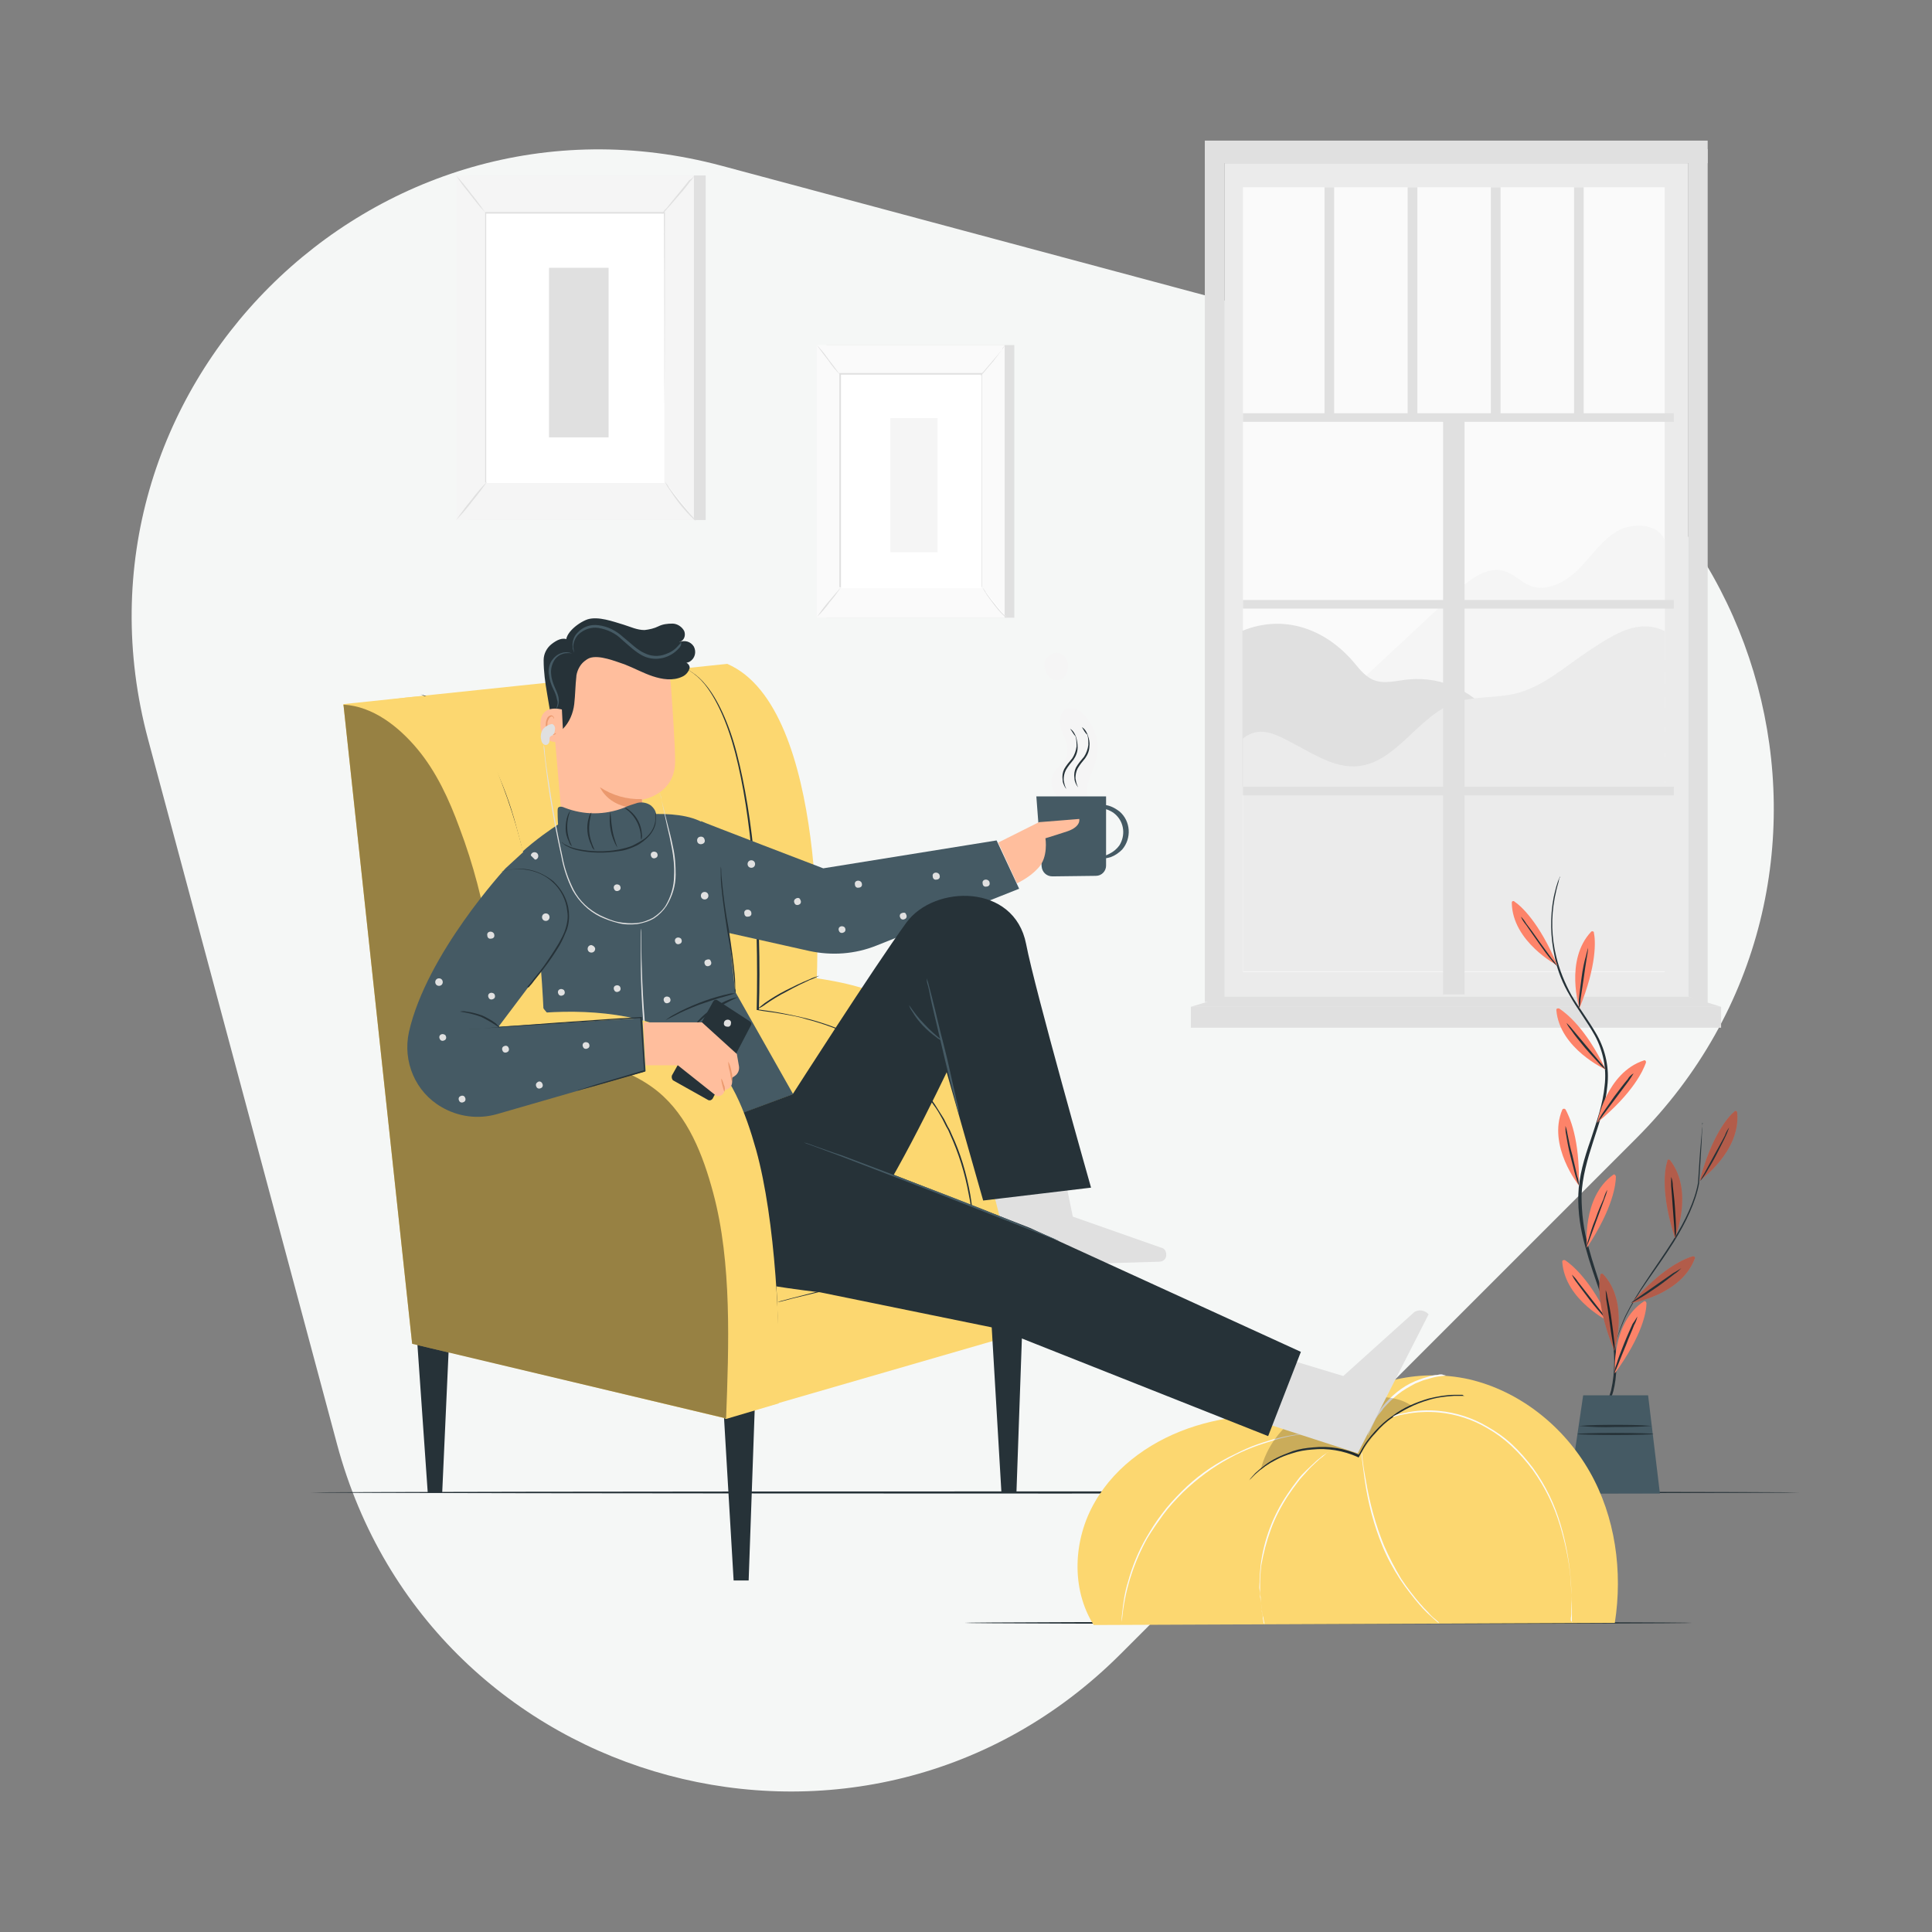 <?xml version="1.0" encoding="utf-8"?>
<svg version="1.1" xmlns="http://www.w3.org/2000/svg" xmlns:xlink="http://www.w3.org/1999/xlink" x="0px" y="0px"
	 viewBox="0 0 360 360" style="enable-background:new 0 0 360 360;" xml:space="preserve">
<rect x="0" y="0" width="360" height="360" fill="#808080" stroke="none"/>
<style type="text/css">
	.st0{fill:#F5F7F6;}
	.st1{fill:#EBEBEB;}
	.st2{fill:#FAFAFA;}
	.st3{fill:#E0E0E0;}
	.st4{fill:#F5F5F5;}
	.st5{fill:#263238;}
	.st6{fill:#FD8369;}
	.st7{opacity:0.3;}
	.st8{fill:#455A64;}
	.st9{fill:#FCD770;}
	.st10{opacity:0.2;}
	.st11{fill:#FFBE9D;}
	.st12{fill:#EB996E;}
	.st13{opacity:0.4;}
	.st14{fill:#FFFFFF;}
	.ani-float {
	  animation: 3s Infinite linear floating;
	  animation-delay: 0s;
	}
	@keyframes floating {
	  0% {
		opacity: 1;
		transform: translateY(0px);
	  }
	  50% {
		transform: translateY(-10px);
	  }
	  100% {
		opacity: 1;
		transform: translateY(0px);
	  }
	}
</style>
<g>
	<path class="st0" d="M27.6,137.8l35.2,131.3c17.4,64.9,98.5,86.6,146,39.1l96.1-96.1c47.5-47.5,25.8-128.6-39.1-146L134.5,30.9
		C69.6,13.5,10.2,72.9,27.6,137.8z"/>
	<g>
		<g id="freepik--background-complete--inject-123">
			<rect x="228.2" y="30.4" class="st1" width="86.4" height="155.3"/>
			<rect x="231.6" y="34.9" class="st2" width="78.6" height="146.2"/>
			<polygon class="st3" points="318.2,187.1 314.6,185.7 314.6,27.8 318.2,27.8 			"/>
			<path class="st4" d="M250.9,129.3l20.4-19c2.6-2.4,6-5,9.3-3.8c1.6,0.6,2.8,1.9,4.4,2.6c3.1,1.3,6.7-0.6,9.1-3s4.3-5.4,7.2-7.1
				c2.9-1.7,7.5-1.5,8.9,1.6v20.7L280.6,134L250.9,129.3z"/>
			<path class="st3" d="M231.6,117.5c7.5-3,15-0.5,20.4,5.6c1.1,1.3,2.2,2.8,3.7,3.5c2.1,1,4.5,0.2,6.8,0c6.4-0.6,12.7,2.4,16.2,7.9
				l-25.1,12.3l-22.1-0.2V117.5z"/>
			<path class="st1" d="M310.2,117.6c-4.9-2.4-9.3,0.5-13.9,3.5c-4.6,3-8.8,7-14.2,8.2c-3.6,0.8-7.4,0.4-10.9,1.6
				c-7.1,2.5-11.1,11.5-18.6,11.9c-4,0.2-7.7-2.2-11.3-4.1s-6.5-3.6-9.7-1.1v43.4h78.7L310.2,117.6z"/>
			<rect x="231.6" y="77" class="st3" width="80.3" height="1.6"/>
			<rect x="231.6" y="111.8" class="st3" width="80.3" height="1.6"/>
			<rect x="231.6" y="146.6" class="st3" width="80.3" height="1.6"/>
			<rect x="268.9" y="77.8" class="st3" width="4" height="107.5"/>
			<rect x="246.8" y="34.9" class="st3" width="1.8" height="42.8"/>
			<rect x="262.3" y="34.9" class="st3" width="1.8" height="42.8"/>
			<rect x="277.8" y="34.9" class="st3" width="1.8" height="42.8"/>
			<rect x="293.3" y="34.9" class="st3" width="1.8" height="42.8"/>
			<rect x="224.5" y="27.8" class="st3" width="3.7" height="158.9"/>
			<rect x="224.5" y="26.2" class="st3" width="93.7" height="4.2"/>
			<rect x="221.9" y="187.6" class="st3" width="98.8" height="3.9"/>
			<polygon class="st3" points="314.6,185.7 320.7,187.6 221.9,187.6 228.2,185.7 			"/>
		</g>
		<g id="freepik--Floor--inject-123">
			<path class="st5" d="M335.4,278.1c0,0.1-62.2,0.2-138.8,0.2s-138.8-0.1-138.8-0.2c0-0.1,62.1-0.2,138.8-0.2
				S335.4,278,335.4,278.1z"/>
			<path class="st5" d="M315.3,302.4c0,0.1-30.3,0.2-67.8,0.2s-67.8-0.1-67.8-0.2s30.3-0.2,67.8-0.2S315.3,302.3,315.3,302.4z"/>
		</g>
		<g id="freepik--Plant--inject-123">
			<path class="st5" d="M298.8,262.9c0-0.1,0.1-0.2,0.1-0.2l0.3-0.7c0.4-0.9,0.7-1.9,1-2.9c0.8-3.6,0.8-7.4-0.1-11
				c-0.5-2.5-1.2-5-2-7.4c-0.9-2.6-1.9-5.4-2.7-8.4c-0.9-3.1-1.4-6.4-1.3-9.7c0.1-3.4,1.1-6.8,2.3-10.2c1.1-3.4,2.3-6.7,2.6-10.1
				c0.4-3.2-0.3-6.5-1.8-9.3c-1.5-2.7-3.3-5-4.7-7.5c-1.3-2.2-2.3-4.6-2.8-7.2c-0.8-3.6-0.9-7.4-0.2-11.1c0.3-1.3,0.6-2.7,1.2-3.9
				c0,0.1,0,0.2-0.1,0.3c-0.1,0.2-0.1,0.4-0.2,0.8c-0.3,1-0.5,1.9-0.7,2.9c-0.7,3.7-0.6,7.4,0.3,11c0.6,2.5,1.6,4.9,2.8,7.1
				c1.4,2.4,3.2,4.7,4.8,7.5c1.6,2.9,2.3,6.2,1.9,9.5c-0.3,3.4-1.5,6.8-2.6,10.2c-1.1,3.4-2.1,6.8-2.2,10.2c0,3.2,0.4,6.5,1.3,9.6
				c0.8,3,1.8,5.8,2.6,8.4c0.8,2.4,1.5,4.9,2,7.4c0.9,4.6,0.7,8.5,0,11.1c-0.3,1-0.6,1.9-1,2.8l-0.4,0.7
				C298.9,262.8,298.9,262.8,298.8,262.9z"/>
			<path class="st6" d="M294.3,187.9c0,0-2.8-9,2.2-14.3c0.1-0.1,0.3-0.1,0.4,0c0.1,0,0.1,0.1,0.1,0.2
				C297.3,175.2,297.6,179.8,294.3,187.9z"/>
			<path class="st5" d="M295.9,176.6c0,0.6-0.1,1.1-0.2,1.7c-0.2,1.2-0.4,2.5-0.6,4l-0.6,4c0,0.6-0.1,1.1-0.3,1.6c0-0.6,0-1.1,0-1.7
				c0.1-1,0.3-2.4,0.5-4c0.2-1.6,0.5-3,0.8-4C295.6,177.7,295.8,177.1,295.9,176.6z"/>
			<path class="st6" d="M297.6,209.2c0,0,1.7-9.3,8.7-11.6c0.2-0.1,0.3,0,0.4,0.2c0,0.1,0,0.1,0,0.2
				C306.2,199.4,304.4,203.6,297.6,209.2z"/>
			<path class="st5" d="M304.4,200c-0.3,0.5-0.6,1-0.9,1.4l-2.4,3.2l-2.4,3.2c-0.3,0.5-0.7,0.9-1,1.3c0.2-0.5,0.5-1,0.8-1.5
				c0.6-0.9,1.4-2,2.3-3.3c1-1.3,1.8-2.4,2.5-3.2C303.5,200.7,303.9,200.3,304.4,200z"/>
			<path class="st6" d="M295.7,232.5c0,0-1-9.4,4.9-13.6c0.1-0.1,0.3-0.1,0.4,0.1c0,0.1,0.1,0.1,0.1,0.2
				C301.1,220.6,300.6,225.1,295.7,232.5z"/>
			<path class="st5" d="M299.5,221.7c-0.1,0.5-0.3,1.1-0.5,1.6l-1.4,3.8c-0.5,1.4-1,2.7-1.4,3.8c-0.2,0.5-0.4,1.1-0.6,1.6
				c0.1-0.6,0.2-1.1,0.4-1.6c0.3-1,0.7-2.4,1.3-3.8c0.5-1.5,1.1-2.8,1.5-3.7C299,222.7,299.2,222.2,299.5,221.7z"/>
			<path class="st6" d="M300.9,255.9c0,0-0.7-9.4,5.4-13.4c0.1-0.1,0.3-0.1,0.4,0.1c0,0.1,0.1,0.1,0.1,0.2
				C306.8,244.3,306.1,248.8,300.9,255.9z"/>
			<path class="st5" d="M305.1,245.3c-0.1,0.5-0.3,1.1-0.6,1.6c-0.4,1.1-1,2.3-1.5,3.7c-0.6,1.4-1.1,2.7-1.5,3.7
				c-0.2,0.5-0.4,1-0.7,1.5c0.1-0.6,0.2-1.1,0.4-1.6c0.3-1,0.8-2.3,1.4-3.8c0.6-1.5,1.2-2.8,1.6-3.7
				C304.5,246.3,304.8,245.8,305.1,245.3z"/>
			<path class="st6" d="M290.2,179.9c0,0-8.4-4.4-8.5-11.7c0-0.2,0.1-0.3,0.3-0.3c0.1,0,0.1,0,0.2,0.1
				C283.4,168.8,286.8,171.8,290.2,179.9z"/>
			<path class="st5" d="M283.4,170.8c0.4,0.4,0.7,0.8,1,1.3c0.7,0.9,1.5,2,2.4,3.3l2.4,3.3c0.4,0.4,0.7,0.9,1,1.4
				c-0.4-0.4-0.8-0.8-1.1-1.2c-0.7-0.8-1.5-1.9-2.4-3.2c-0.9-1.3-1.7-2.4-2.3-3.3C283.9,171.8,283.6,171.3,283.4,170.8z"/>
			<path class="st6" d="M299.2,199.3c0,0-8.6-3.9-9.2-11.1c0-0.2,0.1-0.3,0.3-0.3c0.1,0,0.1,0,0.2,0
				C291.7,188.7,295.4,191.4,299.2,199.3z"/>
			<path class="st5" d="M291.9,190.6c0.4,0.4,0.8,0.8,1.1,1.2l2.6,3.1l2.6,3.1c0.4,0.4,0.7,0.8,1,1.3c-0.4-0.3-0.9-0.7-1.2-1.1
				c-0.7-0.8-1.7-1.8-2.7-3s-1.9-2.3-2.5-3.2C292.4,191.5,292.1,191.1,291.9,190.6z"/>
			<path class="st6" d="M294.2,220.9c0,0-5.9-7.4-3.1-14.1c0.1-0.2,0.2-0.2,0.4-0.2c0.1,0,0.1,0.1,0.2,0.1
				C292.4,208,294.4,212.1,294.2,220.9z"/>
			<path class="st5" d="M291.7,209.8c0.2,0.5,0.3,1.1,0.4,1.6c0.2,1.1,0.5,2.5,0.9,3.9l0.9,3.9c0.2,0.5,0.3,1.1,0.3,1.6
				c-0.3-0.5-0.4-1-0.6-1.6c-0.3-1-0.6-2.4-1-3.9c-0.4-1.5-0.6-2.9-0.8-4C291.7,210.9,291.7,210.4,291.7,209.8z"/>
			<path class="st6" d="M300.1,246.4c0,0-8.5-4-9-11.3c0-0.2,0.1-0.3,0.3-0.3c0.1,0,0.1,0,0.2,0
				C292.8,235.6,296.4,238.4,300.1,246.4z"/>
			<path class="st5" d="M292.9,237.5c0.4,0.4,0.8,0.8,1.1,1.3l2.5,3.2l2.5,3.2c0.4,0.4,0.7,0.9,1,1.3c-0.5-0.3-0.9-0.7-1.2-1.2
				c-0.7-0.8-1.6-1.8-2.6-3.1c-1-1.3-1.8-2.4-2.4-3.2C293.4,238.5,293.1,238,292.9,237.5z"/>
			<path class="st5" d="M317.2,209.2c0,0,0,0.1,0,0.2c0,0.1,0,0.4,0,0.6c0,0.6-0.1,1.3-0.1,2.3c-0.1,2-0.3,4.8-0.5,8.2l0,0l0,0
				c-0.6,3.4-2.4,7.2-4.7,10.9c-1.7,2.7-3.5,5.2-5.1,7.5c-1.4,2-2.7,4.1-3.8,6.3c-0.7,1.5-1.3,3-1.8,4.6c-0.2,0.6-0.3,1-0.3,1.3
				c0,0.2-0.1,0.3-0.1,0.5c0-0.2,0-0.3,0.1-0.5c0-0.3,0.1-0.8,0.3-1.3c0.4-1.6,1-3.2,1.7-4.7c1.1-2.2,2.4-4.3,3.8-6.4
				c1.5-2.3,3.3-4.8,5-7.5c2.3-3.7,4.1-7.4,4.7-10.8l0,0c0.2-3.4,0.4-6.2,0.6-8.2c0.1-1,0.1-1.7,0.2-2.3c0-0.2,0-0.4,0.1-0.6
				C317.1,209.3,317.1,209.3,317.2,209.2z"/>
			<path class="st6" d="M312.1,230.7c0,0,3.6-8.7-0.9-14.5c-0.1-0.1-0.3-0.2-0.4-0.1c-0.1,0-0.1,0.1-0.1,0.2
				C310.2,217.8,309.4,222.3,312.1,230.7z"/>
			<path class="st5" d="M311.4,219.3c0.2,0.5,0.3,1.1,0.3,1.7c0.1,1,0.3,2.4,0.4,4c0.1,1.6,0.2,3,0.2,4c0,0.6,0,1.1-0.1,1.7
				c-0.1-0.5-0.2-1.1-0.2-1.7c-0.1-1.2-0.2-2.5-0.3-4c-0.1-1.5-0.2-2.9-0.3-4C311.4,220.4,311.4,219.8,311.4,219.3z"/>
			<g class="st7">
				<path d="M312.1,230.7c0,0,3.6-8.7-0.9-14.5c-0.1-0.1-0.3-0.2-0.4-0.1c-0.1,0-0.1,0.1-0.1,0.2
					C310.2,217.8,309.4,222.3,312.1,230.7z"/>
			</g>
			<path class="st6" d="M300.8,251.7c0,0,2.9-9-2.1-14.3c-0.1-0.1-0.3-0.1-0.4,0c-0.1,0-0.1,0.1-0.1,0.2
				C297.9,239,297.5,243.6,300.8,251.7z"/>
			<path class="st5" d="M299.2,240.4c0.2,0.5,0.3,1.1,0.4,1.6c0.2,1,0.5,2.4,0.7,4c0.2,1.5,0.4,3,0.5,4c0.1,0.6,0.1,1.1,0,1.7
				c-0.1-0.5-0.2-1.1-0.3-1.6c-0.2-1.1-0.4-2.5-0.6-4c-0.2-1.5-0.4-2.8-0.6-4C299.3,241.5,299.2,241,299.2,240.4z"/>
			<g class="st7">
				<path d="M300.8,251.7c0,0,2.9-9-2.1-14.3c-0.1-0.1-0.3-0.1-0.4,0c-0.1,0-0.1,0.1-0.1,0.2C297.9,239,297.5,243.6,300.8,251.7z"/>
			</g>
			<path class="st6" d="M316.7,220c0,0,7.7-5.4,7-12.7c0-0.2-0.2-0.3-0.3-0.3c-0.1,0-0.1,0-0.2,0.1C322,208.1,319,211.5,316.7,220z"
				/>
			<g class="st7">
				<path d="M316.7,220c0,0,7.7-5.4,7-12.7c0-0.2-0.2-0.3-0.3-0.3c-0.1,0-0.1,0-0.2,0.1C322,208.1,319,211.5,316.7,220z"/>
			</g>
			<path class="st5" d="M322.2,210.1c-0.2,0.5-0.4,1.1-0.6,1.5c-0.4,0.9-1.1,2.2-1.8,3.6s-1.5,2.6-2,3.5c-0.3,0.5-0.6,0.9-1,1.4
				c0.2-0.5,0.5-1,0.8-1.5l1.9-3.5c0.7-1.3,1.4-2.5,1.9-3.5C321.6,211,321.9,210.5,322.2,210.1z"/>
			<path class="st6" d="M304,242.8c0,0,9.3-1.5,11.8-8.3c0.1-0.2,0-0.3-0.2-0.4c-0.1,0-0.1,0-0.2,0C314,234.5,309.7,236.2,304,242.8
				z"/>
			<g class="st7">
				<path d="M304,242.8c0,0,9.3-1.5,11.8-8.3c0.1-0.2,0-0.3-0.2-0.4c-0.1,0-0.1,0-0.2,0C314,234.5,309.7,236.2,304,242.8z"/>
			</g>
			<path class="st5" d="M313.3,236.3c-0.4,0.4-0.8,0.8-1.3,1.1c-0.8,0.6-1.9,1.5-3.2,2.4c-1.3,0.9-2.5,1.7-3.4,2.2
				c-0.5,0.3-1,0.6-1.5,0.8c0.4-0.4,0.9-0.7,1.3-1l3.3-2.3l3.3-2.3C312.4,236.9,312.8,236.6,313.3,236.3z"/>
			<polygon class="st8" points="295,260 292.3,278.3 309.3,278.3 307.1,260 			"/>
			<path class="st5" d="M307.8,265.7c-2.3,0.2-4.6,0.2-6.8,0.2c-2.3,0.1-4.6,0-6.8-0.2c2.3-0.2,4.6-0.2,6.8-0.2
				C303.2,265.5,305.5,265.5,307.8,265.7z"/>
			<path class="st5" d="M308.1,267.2c0,0.1-3.2,0.2-7.1,0.2c-3.9,0-7.1-0.1-7.1-0.2c0-0.1,3.2-0.2,7.1-0.2
				C304.9,267,308.1,267.1,308.1,267.2z"/>
		</g>
		<g id="freepik--Character--inject-123">
			<path class="st9" d="M300.9,302.4c1.5-9.6,0.1-19.8-4.7-28.2c-4.8-8.4-13-15-22.5-17.2c-9.5-2.1-20,0.4-27,7.1
				c-8-0.9-16.2-0.8-23.9,1.6c-7.7,2.4-14.8,7.2-18.8,14.2c-4,6.9-4.5,16.1-0.2,22.9L300.9,302.4z"/>
			<path class="st2" d="M269.4,256.3c0,0.1-1.1,0-2.8,0.5l-0.7,0.2l-0.7,0.2c-0.5,0.2-1,0.4-1.5,0.6c-1.1,0.6-2.2,1.2-3.2,2
				c-1,0.8-1.9,1.7-2.7,2.6c-0.3,0.5-0.7,0.9-1,1.3l-0.4,0.6l-0.3,0.6c-0.8,1.5-1.1,2.6-1.2,2.6c0-0.3,0.1-0.5,0.2-0.8
				c0-0.1,0.1-0.3,0.1-0.4l0.2-0.5c0.1-0.4,0.3-0.7,0.5-1.1l0.3-0.6c0.1-0.2,0.3-0.4,0.4-0.6c0.3-0.5,0.6-0.9,1-1.4
				c0.8-1,1.7-1.9,2.7-2.7c1-0.8,2.1-1.5,3.3-2c0.5-0.2,1-0.4,1.6-0.6l0.7-0.2l0.7-0.2c0.4-0.1,0.8-0.2,1.2-0.2l0.5-0.1h0.4
				C268.9,256.2,269.1,256.2,269.4,256.3z"/>
			<path class="st2" d="M245.2,267c0,0-0.1,0-0.1,0l-0.4,0c-0.4,0-0.9,0.1-1.6,0.2c-2,0.2-3.9,0.6-5.8,1.2c-1.3,0.4-2.6,0.8-3.9,1.3
				c-1.5,0.6-2.9,1.2-4.3,2c-3.2,1.7-6.1,3.9-8.7,6.4c-1.3,1.3-2.6,2.7-3.7,4.2c-1,1.4-2,2.8-2.9,4.3c-2.4,4.3-4,9.1-4.6,14
				c-0.1,0.7-0.1,1.2-0.2,1.6c0,0.2,0,0.3,0,0.4c0,0,0,0.1,0,0.1c0,0,0-0.1,0-0.1c0-0.1,0-0.3,0-0.4c0-0.4,0-0.9,0.1-1.6
				c0.2-2,0.5-4,1.1-5.9c0.8-2.9,1.9-5.6,3.4-8.2c0.9-1.5,1.8-3,2.9-4.4c1.1-1.5,2.4-2.9,3.7-4.2c2.6-2.6,5.5-4.7,8.8-6.4
				c1.4-0.7,2.8-1.4,4.3-2c1.3-0.5,2.6-0.9,3.9-1.3c1.9-0.5,3.9-0.9,5.9-1.1c0.7-0.1,1.2-0.1,1.6-0.1h0.4
				C245.1,267,245.2,267,245.2,267z"/>
			<path class="st5" d="M272.9,260.1c-0.2,0-0.3,0-0.5,0c-0.3,0-0.8,0-1.4,0c-1.7,0.1-3.3,0.3-4.9,0.8c-2.4,0.7-4.6,1.8-6.6,3.2
				c-1.2,0.8-2.3,1.8-3.2,2.9c-1.1,1.1-2,2.4-2.7,3.8l-0.4,0.7l-0.1,0.1l-0.1-0.1c-2.7-1.2-5.6-1.7-8.5-1.4
				c-1.3,0.1-2.5,0.3-3.7,0.7c-1,0.3-2.1,0.7-3,1.2c-1.4,0.7-2.7,1.6-3.9,2.7c-0.8,0.8-1.2,1.2-1.2,1.2c0.1-0.1,0.2-0.2,0.3-0.4
				c0.3-0.3,0.6-0.7,0.9-1c1.2-1.1,2.5-2.1,3.9-2.8c1-0.5,2-0.9,3.1-1.3c1.2-0.4,2.5-0.6,3.8-0.7c3-0.3,5.9,0.2,8.6,1.4l-0.2,0.1
				l0.4-0.7c0.7-1.4,1.7-2.7,2.7-3.8c1-1.1,2.1-2.1,3.3-2.9c2-1.5,4.3-2.5,6.7-3.2c1.6-0.4,3.3-0.7,4.9-0.7c0.6,0,1,0,1.4,0
				C272.6,260,272.8,260.1,272.9,260.1z"/>
			<g class="st10">
				<path d="M234.9,273.9c1.1-4.4,3.9-8.1,7.7-10.4c3.8-2.1,8.3-3,12.7-3.2c2.7-0.1,5.6,0.1,7.8,1.7c0,0-5.7,2-9.9,9.5
					C247.2,268.5,239.9,269.4,234.9,273.9z"/>
			</g>
			<path class="st2" d="M235.7,302.8c0-0.1-0.1-0.2-0.1-0.4c-0.1-0.3-0.1-0.6-0.2-1c-0.1-0.2-0.1-0.5-0.2-0.8
				c-0.1-0.3-0.1-0.6-0.1-0.9c-0.1-0.7-0.2-1.5-0.3-2.2c0-0.4,0-0.9-0.1-1.3s0-0.9,0-1.4c0-1,0.1-2.1,0.2-3.1
				c0.6-4.8,2.3-9.3,5-13.3l0.9-1.3c0.3-0.4,0.6-0.8,0.9-1.2c0.3-0.4,0.6-0.8,0.9-1.1l0.9-0.9c0.6-0.6,1.2-1.1,1.6-1.5
				c0.4-0.4,0.9-0.7,1.3-1.1l0.9-0.6c0.2-0.1,0.3-0.2,0.3-0.2c-0.1,0.1-0.2,0.2-0.3,0.2l-0.8,0.7c-0.4,0.3-0.9,0.7-1.3,1.1
				c-0.5,0.5-1,0.9-1.6,1.6l-0.9,1c-0.3,0.3-0.6,0.7-0.9,1.1c-0.3,0.4-0.6,0.8-0.9,1.2l-0.9,1.3c-1.3,2-2.4,4.1-3.2,6.3
				c-0.8,2.2-1.4,4.5-1.8,6.8c-0.1,1-0.2,2.1-0.2,3.1c0,0.5,0,1,0,1.4c0,0.5,0,0.9,0.1,1.3c0,0.7,0.1,1.5,0.2,2.2
				c0,0.3,0.1,0.6,0.1,0.9c0.1,0.3,0.1,0.5,0.1,0.8c0.1,0.4,0.1,0.8,0.2,1C235.7,302.6,235.7,302.7,235.7,302.8z"/>
			<path class="st2" d="M268.2,302.5c0,0-0.1-0.1-0.3-0.2l-0.8-0.7c-0.3-0.3-0.8-0.7-1.2-1.1c-0.5-0.5-1-1-1.5-1.6
				c-0.5-0.6-1.1-1.3-1.7-2.1c-0.3-0.4-0.6-0.8-0.9-1.2l-0.9-1.3c-1.3-2-2.4-4-3.3-6.2c-1.6-3.9-2.7-8.1-3.3-12.3
				c-0.2-1.6-0.4-2.9-0.5-3.8c0-0.4-0.1-0.8-0.1-1c0-0.1,0-0.2,0-0.4c0,0.1,0.1,0.2,0.1,0.4c0,0.3,0.1,0.6,0.1,1
				c0.1,0.9,0.3,2.2,0.6,3.8c0.7,4.2,1.8,8.3,3.4,12.2c0.9,2.1,2,4.2,3.2,6.2l0.9,1.3c0.3,0.4,0.6,0.8,0.9,1.2
				c0.6,0.8,1.1,1.4,1.7,2.1c0.5,0.6,1,1.1,1.5,1.6c0.4,0.5,0.8,0.9,1.2,1.2l0.8,0.7C268,302.3,268.1,302.4,268.2,302.5z"/>
			<path class="st2" d="M292.9,302.4c0-0.1,0-0.1,0-0.2V300c0-1.5-0.1-3.7-0.3-6.4c-0.3-3.1-1-6.3-1.9-9.3
				c-1.1-3.7-2.8-7.2-5.1-10.4c-1.2-1.6-2.5-3.1-4-4.5c-1.4-1.3-2.9-2.4-4.5-3.3c-2.7-1.6-5.8-2.6-8.9-2.9c-2.1-0.2-4.3-0.1-6.4,0.3
				l-1,0.2c-0.3,0.1-0.5,0.1-0.7,0.2l-0.4,0.1l-0.2,0c0,0,0,0,0.1-0.1l0.4-0.2c0.2-0.1,0.4-0.2,0.7-0.2l1-0.2
				c2.1-0.5,4.3-0.6,6.4-0.4c3.2,0.3,6.3,1.3,9,2.9c1.6,0.9,3.2,2,4.6,3.3c1.5,1.4,2.8,2.9,4,4.5c2.3,3.2,4,6.7,5.1,10.5
				c0.9,3,1.5,6.2,1.8,9.3c0.2,2.1,0.3,4.3,0.2,6.4c0,0.8,0,1.3-0.1,1.7v0.5C293,302.3,293,302.3,292.9,302.4z"/>
			<path class="st4" d="M198,149c-1.8-0.8-2.6-3-1.8-4.8c0,0,0-0.1,0.1-0.1c0.7-1.2,2.1-2,2.5-3.3c0.2-1,0.1-2.1-0.3-3
				c-0.5-0.9-0.8-1.9-1-2.9c-0.2-1,0.2-2.1,1-2.7c1.2-0.7,2.8,0.1,3.7,1.2c2,2.3,2.8,5.4,2,8.3c-0.3,1.2-0.9,2.4-1.3,3.7
				c-0.5,1.2-0.5,2.6,0,3.8"/>
			<path class="st5" d="M199.4,135.8c0,0,0.2,0.1,0.4,0.3c0.3,0.3,0.5,0.7,0.7,1.2c0.2,0.6,0.3,1.3,0.3,2c0,0.8-0.3,1.6-0.8,2.3
				c-0.5,0.6-1,1.2-1.4,1.9c-0.3,0.6-0.4,1.2-0.4,1.8c0.1,0.6,0.2,1.2,0.5,1.7c-0.1-0.1-0.2-0.2-0.3-0.4c-0.2-0.4-0.4-0.8-0.4-1.3
				c-0.1-0.7,0-1.4,0.3-2c0.4-0.7,0.9-1.3,1.5-2c0.4-0.6,0.7-1.4,0.8-2.2c0-0.6,0-1.3-0.2-1.9C200,136.8,199.8,136.3,199.4,135.8z"
				/>
			<path class="st5" d="M201.6,135.5c0,0,0.2,0.1,0.4,0.3c0.3,0.3,0.5,0.7,0.7,1.2c0.2,0.6,0.4,1.3,0.3,2c0,0.8-0.3,1.6-0.8,2.3
				c-0.5,0.6-1,1.2-1.4,1.9c-0.3,0.6-0.4,1.2-0.4,1.8c0.1,0.6,0.2,1.2,0.5,1.7c0,0-0.1-0.1-0.3-0.4c-0.2-0.4-0.4-0.8-0.4-1.3
				c-0.1-0.7,0-1.4,0.3-2c0.4-0.7,0.9-1.3,1.5-2c0.4-0.6,0.7-1.4,0.8-2.2c0-0.6,0-1.3-0.2-1.9C202.2,136.6,201.9,136,201.6,135.5z"
				/>
			<path class="st4" d="M195.6,122.1c-0.5,0.3-0.9,0.9-1,1.5c-0.1,0.6,0.1,1.2,0.4,1.8c0.2,0.5,0.6,0.8,1,1.1c0.4,0.3,1,0.3,1.5,0.2
				c0.6-0.2,1.1-0.7,1.3-1.4c0.4-1,0.3-2.2-0.5-3C197.7,121.5,196.4,121.4,195.6,122.1"/>
			<path class="st8" d="M203.4,150.6c0-0.1,0.2-0.2,0.6-0.4c0.6-0.2,1.3-0.3,1.9-0.2c1,0.1,1.9,0.6,2.7,1.2c2.1,1.8,2.3,5,0.5,7.1
				c-0.6,0.6-1.3,1.1-2.1,1.4c-0.6,0.2-1.3,0.3-1.9,0.3c-0.5,0-0.7-0.2-0.7-0.2c0-0.2,1,0,2.3-0.7c0.8-0.4,1.4-0.9,1.9-1.6
				c1.1-1.8,0.9-4.1-0.6-5.6c-0.6-0.6-1.4-1-2.2-1.2C204.4,150.4,203.4,150.7,203.4,150.6z"/>
			<path class="st8" d="M193.1,148.3l1,13.2c0.1,1,0.9,1.8,2,1.8l8.1-0.1c1.1,0,1.9-0.9,1.9-1.9v-12.9H193.1z"/>
			<path class="st11" d="M186,157l7.6-3.8l3.8-0.3l3.7-0.3c0,0,0.4,1.4-2.2,2.3c-2.1,0.7-4.1,1.3-4.1,1.3s0.6,3.6-1.4,5.6
				c-1.1,1.2-2.5,2.1-3.9,2.8L186,157z"/>
			<path class="st9" d="M64,131.2l12.8,119.1l58.4,14l59.4-17.2c0,0,7.4-57.9-42.4-64.8c0,0,2.4-50.4-16.7-58.6L64,131.2z"/>
			<path class="st5" d="M127.5,124.5l0.3,0.1c0.3,0.1,0.6,0.3,0.9,0.5c1.1,0.7,2,1.5,2.8,2.5c2.1,2.5,4.3,7,5.8,12.8
				s2.7,13,3.4,21.1c0.7,8.9,1,17.9,0.7,26.8l-0.1-0.2c1.5,0.2,3,0.4,4.5,0.7c1.5,0.3,3,0.6,4.6,1c3.1,0.8,6.1,1.9,9,3.3
				c4,1.9,7.7,4.6,10.8,7.7c0.4,0.4,0.7,0.8,1.1,1.2l0.5,0.6l0.5,0.6l1,1.3c0.3,0.4,0.6,0.9,0.9,1.3c0.6,0.9,1.1,1.8,1.7,2.7
				l0.7,1.4l0.4,0.7l0.3,0.7c1.7,3.6,2.8,7.4,3.5,11.3c0.3,1.8,0.5,3.7,0.7,5.5c0.1,1.8,0.1,3.6,0,5.3v0.1h-0.1l-26.5,6.7l-7.4,1.8
				l-1.9,0.5c-0.4,0.1-0.7,0.1-0.7,0.1l0.7-0.2l1.9-0.5l7.4-1.9l26.4-6.8l-0.1,0.1c0.1-1.8,0.1-3.5,0-5.3c-0.1-1.9-0.3-3.7-0.7-5.5
				c-0.7-3.9-1.9-7.7-3.5-11.2l-0.3-0.7l-0.4-0.7l-0.7-1.4c-0.5-0.9-1-1.8-1.7-2.7l-0.9-1.3l-1-1.2l-0.5-0.6l-0.5-0.6l-1.1-1.2
				c-3.1-3.1-6.7-5.7-10.7-7.7c-2.9-1.4-5.9-2.5-9-3.3c-1.5-0.5-3-0.7-4.6-1c-1.5-0.3-3-0.4-4.5-0.7H141v-0.1
				c0.2-8.9,0-17.9-0.7-26.8c-0.7-8.1-1.8-15.2-3.3-21c-1.5-5.8-3.6-10.2-5.7-12.8c-0.8-1-1.7-1.8-2.8-2.5c-0.3-0.2-0.6-0.3-0.8-0.5
				L127.5,124.5z"/>
			<path class="st5" d="M143.6,228.9c0,0.1,0.1,0.2,0.1,0.3c0,0.2,0.1,0.6,0.1,0.9c0.1,0.8,0.3,2,0.4,3.5c0.3,3,0.6,7.1,0.7,11.6
				c0.1,4.5,0.1,8.7,0,11.6c0,1.5-0.1,2.6-0.1,3.5c0,0.4,0,0.7,0,1c0,0.1,0,0.2,0,0.3c0-0.1,0-0.2,0-0.3c0-0.3,0-0.6,0-1
				c0-0.9,0-2.1,0-3.5c0-3,0-7.1-0.1-11.6s-0.4-8.6-0.7-11.6c-0.1-1.4-0.2-2.6-0.3-3.5c0-0.4-0.1-0.7-0.1-1
				C143.6,229.1,143.6,229,143.6,228.9z"/>
			<path class="st5" d="M152.7,181.8c-0.6,0.3-1.2,0.6-1.8,0.8c-1.1,0.5-2.6,1.2-4.2,2.1c-1.6,0.8-3,1.7-4,2.4
				c-0.5,0.4-1.1,0.7-1.7,1c0.5-0.4,1-0.8,1.5-1.2c1.3-0.9,2.6-1.7,4-2.4c1.4-0.7,2.8-1.4,4.3-2C151.4,182.2,152,182,152.7,181.8z"
				/>
			<path class="st5" d="M97.6,159.3c-0.1-0.1-0.1-0.2-0.1-0.4c-0.1-0.3-0.2-0.6-0.3-1c-0.3-0.9-0.6-2.2-1.1-3.8
				c-1.2-4.2-2.7-8.3-4.7-12.1c-2-3.9-4.8-7.2-8.3-9.9c-1.1-0.8-2.2-1.5-3.4-2.1c-0.8-0.4-1.3-0.6-1.3-0.6c0.1,0,0.2,0.1,0.4,0.1
				c0.2,0.1,0.6,0.2,1,0.4c1.2,0.5,2.4,1.2,3.4,2c1.6,1.2,3.1,2.5,4.3,4c1.6,1.8,2.9,3.8,4.1,5.9c2,3.9,3.5,8,4.6,12.2
				c0.4,1.6,0.8,2.9,1,3.8c0.1,0.4,0.2,0.8,0.2,1C97.6,159,97.6,159.2,97.6,159.3z"/>
			<path class="st11" d="M102.7,129.5l2.5,28.9l14.5-1.2c0.1-1.7,0-8.2,0-8.2s6-0.9,6.1-7c0-2.9-0.4-9-0.8-14.4
				c-0.5-6-5.7-10.6-11.8-10.2l0,0c-6.1,0.4-10.8,5.6-10.5,11.8C102.6,129.3,102.6,129.4,102.7,129.5z"/>
			<path class="st12" d="M119.6,148.9c-2.8,0.1-5.5-0.7-7.8-2.2c0,0,1.8,4.3,7.9,3.8L119.6,148.9z"/>
			<path class="st5" d="M109.2,122.9L109.2,122.9c-1,0.8-1.6,1.8-1.8,3v0.1c-0.2,1.7-0.2,3.5-0.4,5.2c-0.2,1.7-0.9,3.4-2.1,4.6
				c-0.5,0.5-1.4,0.8-1.9,0.2c-0.1-0.2-0.2-0.5-0.2-0.8c-0.3-4.1-1.5-7.8-1.5-12.2c0-1.2,0.6-2.3,1.5-3c0.9-0.7,2-1.3,3-0.8
				c1,0.5,2.3,2.4,3.1,3.2"/>
			<path class="st11" d="M104.7,132.2c-0.1,0-4.1-1.2-4,2.9c0.1,4.1,4.3,3.1,4.3,3C105,138,104.7,132.2,104.7,132.2z"/>
			<path class="st12" d="M103.6,136.6c0,0-0.1,0-0.2,0.1c-0.2,0.1-0.4,0.1-0.5,0c-0.6-0.3-0.9-0.9-0.9-1.6c0-0.4,0-0.7,0.2-1
				c0.1-0.3,0.3-0.5,0.5-0.6c0.2,0,0.3,0,0.4,0.2c0.1,0.1,0,0.2,0.1,0.2c0,0,0.1-0.1,0-0.2c0-0.1-0.1-0.2-0.2-0.3
				c-0.1-0.1-0.3-0.1-0.4-0.1c-0.3,0.1-0.6,0.3-0.7,0.7c-0.2,0.4-0.2,0.8-0.2,1.2c0,0.8,0.4,1.4,1.1,1.7c0.2,0.1,0.5,0,0.7-0.1
				C103.6,136.7,103.6,136.6,103.6,136.6z"/>
			<path class="st5" d="M105.7,120.1c-1-1.6,1.8-4,3.8-4.7c2-0.6,4.7,0.4,6.7,1c1.3,0.4,2.5,1,3.9,1c0.9-0.1,1.8-0.3,2.6-0.7
				c0.8-0.4,1.7-0.5,2.6-0.5c0.9,0,1.8,0.6,2.2,1.4c0.3,0.8,0,1.7-0.8,2c-0.1,0-0.1,0.1-0.2,0.1c1-0.5,2.2-0.2,2.8,0.8
				c0.5,1,0.2,2.2-0.8,2.8c-0.4,0.2-0.9,0.3-1.4,0.2c0.6-0.4,1.5,0.3,1.4,1c-0.2,0.7-0.7,1.3-1.4,1.6c-1.7,0.8-3.7,0.5-5.5-0.1
				s-3.4-1.5-5.2-2.2c-1.8-0.6-4.7-1.8-6.5-1.2c-1.3,0.5-2.2,2-2.9,1.7c-0.7-0.4-1.2-1-1.3-1.8C105.5,121.6,105.5,120.8,105.7,120.1
				"/>
			<path class="st8" d="M127,119.6c0,0-0.2,0.3-0.7,0.8c-0.6,0.7-1.4,1.2-2.3,1.5c-1.3,0.5-2.7,0.4-3.9-0.2c-1.4-0.6-2.6-1.9-4-3
				c-1.3-1.2-2.9-2-4.6-2.2c-1.5-0.2-2.9,0.3-3.9,1.4c-0.7,0.7-1,1.7-0.9,2.7c0,0.3,0.1,0.5,0.2,0.8c0,0.1,0.1,0.2,0.1,0.2
				c-0.1-0.3-0.1-0.7-0.2-1c0-0.9,0.4-1.8,1-2.4c1-0.9,2.3-1.4,3.7-1.2c1.7,0.3,3.2,1,4.4,2.2c1.4,1.2,2.6,2.4,4.1,3.1
				c2.3,1,4.9,0.3,6.5-1.5c0.2-0.2,0.3-0.4,0.4-0.6C126.9,119.7,127,119.6,127,119.6z"/>
			<path class="st8" d="M103.6,132.1c0,0,0.2-0.1,0.3-0.4c0.2-0.5,0.3-1,0.2-1.5c-0.1-1.3-1.3-2.7-1.4-4.6c-0.1-0.8,0.1-1.7,0.5-2.4
				c0.3-0.6,0.9-1.1,1.5-1.3c0.4-0.2,0.9-0.2,1.4-0.2c0.3,0,0.5,0.1,0.5,0.1c0,0-0.1-0.1-0.5-0.2c-0.5-0.1-1-0.1-1.5,0.1
				c-0.7,0.2-1.3,0.7-1.8,1.4c-0.5,0.8-0.7,1.8-0.5,2.7c0.1,0.9,0.4,1.8,0.8,2.6c0.3,0.6,0.6,1.3,0.7,2
				C104,130.8,103.9,131.5,103.6,132.1z"/>
			<polygon class="st5" points="184.6,244.1 186.6,278.1 189.4,278.1 190.6,244.1 			"/>
			<polygon class="st5" points="134.7,260.6 136.7,294.5 139.5,294.5 140.7,260.6 			"/>
			<polygon class="st5" points="77.7,249.4 79.7,278.1 82.4,278.1 83.7,249.4 			"/>
			<path class="st8" d="M104.5,153.3c0,0-10.4,6.5-11.7,11.4c0,0-2,4,0,10.9c2,6.9,30.6,37.4,30.6,37.4l24.4-9.1L137,184.8
				c0,0-3-28.2-4-29.7c-3.4-5.1-15.8-3-15.8-3L104.5,153.3z"/>
			<path class="st8" d="M130.6,153c0.6,0.3,22.8,8.8,22.8,8.8l32.3-5.2l4.2,9l-26.6,10.6c-4,1.6-8.3,1.9-12.5,1l-15.2-3.4L130.6,153
				z"/>
			<path class="st5" d="M137,185.1c-0.1-0.3-0.1-0.6-0.1-0.9c0-0.6-0.1-1.5-0.2-2.5c-0.2-2.1-0.6-5.1-1.2-8.3
				c-0.5-3.2-0.9-6.2-1.1-8.4c-0.1-1.1-0.1-2-0.1-2.6c0-0.3,0-0.6,0-0.9c0.1,0.3,0.1,0.6,0.1,0.9c0,0.6,0.1,1.5,0.2,2.5
				c0.2,2.1,0.6,5.1,1.2,8.3c0.5,3.3,0.9,6.2,1.1,8.4c0.1,1.1,0.1,2,0.1,2.6C137.1,184.5,137.1,184.8,137,185.1z"/>
			<path class="st5" d="M137,185.1c-0.6,0.2-1.3,0.4-2,0.6c-1.2,0.3-2.9,0.9-4.7,1.5c-1.8,0.7-3.4,1.4-4.5,2
				c-0.6,0.3-1.2,0.6-1.8,0.9c0.1-0.1,0.3-0.2,0.4-0.3c0.3-0.2,0.7-0.5,1.3-0.8c1.4-0.8,3-1.5,4.5-2.1c1.5-0.6,3.1-1.1,4.7-1.5
				c0.6-0.1,1.1-0.3,1.5-0.3C136.7,185.1,136.8,185.1,137,185.1z"/>
			<path class="st5" d="M137.5,185.8c-1.5,0.7-3,1.5-4.5,2.4c-1.4,1-2.7,2.1-3.9,3.3c0.3-0.4,0.6-0.8,0.9-1.2
				c0.8-0.9,1.7-1.7,2.8-2.4c1-0.7,2.1-1.3,3.2-1.7C136.5,186,137,185.9,137.5,185.8z"/>
			<path class="st8" d="M104.1,155.3c-0.1-1.4-0.2-2.7-0.2-4.1c0-0.3,0-0.5,0.1-0.7c0.3-0.3,0.8-0.2,1.2,0c3.6,1.4,7.5,1.4,11.1,0
				c0.8-0.4,1.6-0.6,2.5-0.9c0.9-0.2,1.8,0,2.5,0.5c0.9,0.8,1,1.4,1,2.5c0,2.1,0,5.2-1.5,6.6c-1,1-2.4,1.3-3.8,1.7
				c-3.1,0.7-6.4,1.5-9.6,0.8c-1.4-0.2-2.7-0.9-3.7-2c-1.2-1.6,0-3.4,0.4-5.3"/>
			<path class="st5" d="M122.2,151.4c0,0.1,0.1,0.3,0,0.4c0,0.3,0,0.7,0,1.2l0,0c0,0.6-0.2,1.1-0.5,1.7c-0.4,0.7-0.8,1.2-1.4,1.7
				c-0.7,0.6-1.4,1.1-2.2,1.4c-0.9,0.4-1.8,0.7-2.8,0.8c-2.6,0.4-5.2,0.4-7.8-0.2c-0.8-0.2-1.5-0.5-2.2-0.9
				c-0.2-0.1-0.3-0.3-0.5-0.4c-0.1-0.1-0.1-0.2-0.1-0.2c0.2,0.2,0.4,0.4,0.7,0.5c0.7,0.4,1.4,0.6,2.2,0.8c2.5,0.5,5.1,0.6,7.7,0.1
				c0.9-0.2,1.9-0.4,2.7-0.8c0.8-0.4,1.5-0.8,2.2-1.3c1-0.8,1.7-1.9,1.9-3.2l0,0c0-0.5,0-0.9,0-1.2
				C122.2,151.6,122.2,151.5,122.2,151.4z"/>
			<path class="st5" d="M106.6,157.7c-0.3-0.2-0.5-0.5-0.6-0.9c-0.4-0.8-0.6-1.6-0.6-2.4c0-0.8,0.1-1.7,0.4-2.5
				c0.1-0.3,0.3-0.6,0.5-0.9C105.4,153.2,105.5,155.6,106.6,157.7L106.6,157.7z"/>
			<path class="st5" d="M110.8,158.4c-0.3-0.2-0.5-0.5-0.6-0.9c-0.8-1.6-1-3.4-0.5-5.1c0.1-0.4,0.2-0.7,0.5-1
				c-0.3,1.2-0.5,2.4-0.4,3.6C109.9,156.2,110.3,157.3,110.8,158.4z"/>
			<path class="st5" d="M115,157.9c-1.2-2-1.6-4.3-1.3-6.6c0.1,0,0.1,1.5,0.4,3.3S115.1,157.9,115,157.9z"/>
			<path class="st5" d="M119.5,156.5c-0.1-0.3-0.1-0.7-0.1-1c-0.2-1.7-1-3.2-2.2-4.3c-0.5-0.4-0.8-0.6-0.8-0.7
				c0.3,0.1,0.7,0.3,0.9,0.5c1.4,1.1,2.2,2.7,2.3,4.4C119.7,155.8,119.6,156.2,119.5,156.5z"/>
			<path class="st3" d="M99.6,158.8c-0.4,0-0.7,0.3-0.7,0.7c0,0.4,0.3,0.7,0.7,0.7c0.4,0,0.7-0.3,0.7-0.7
				C100.3,159.1,100,158.8,99.6,158.8"/>
			<path class="st3" d="M104.2,184.4c-0.3,0.2-0.3,0.6-0.1,0.9s0.6,0.3,0.9,0.1c0.3-0.2,0.3-0.6,0.1-0.9
				C104.9,184.3,104.5,184.2,104.2,184.4"/>
			<path class="st3" d="M114.6,164.9c-0.3,0.2-0.3,0.6-0.1,0.9s0.6,0.3,0.9,0.1c0.3-0.2,0.3-0.6,0.1-0.9
				C115.3,164.8,114.9,164.7,114.6,164.9"/>
			<path class="st3" d="M131.3,166.2c-0.4,0-0.7,0.3-0.7,0.7c0,0.4,0.3,0.7,0.7,0.7c0.4,0,0.7-0.3,0.7-0.7
				C132,166.5,131.7,166.2,131.3,166.2"/>
			<path class="st3" d="M130.2,156c-0.3,0.2-0.4,0.6-0.2,1c0.2,0.3,0.6,0.4,1,0.2s0.4-0.6,0.2-1C131,155.9,130.6,155.8,130.2,156"/>
			<path class="st3" d="M140,160.3c-0.4,0-0.7,0.3-0.7,0.7c0,0.4,0.3,0.7,0.7,0.7c0.4,0,0.7-0.3,0.7-0.7
				C140.7,160.6,140.4,160.3,140,160.3"/>
			<path class="st3" d="M156.5,172.7c-0.3,0.2-0.3,0.6-0.1,0.9c0.2,0.3,0.6,0.3,0.9,0.1s0.3-0.6,0.1-0.9
				C157.2,172.6,156.8,172.5,156.5,172.7"/>
			<path class="st3" d="M159.9,164.1c-0.4,0-0.7,0.3-0.6,0.7c0,0.4,0.3,0.7,0.7,0.6c0.4,0,0.7-0.3,0.6-0.7
				C160.6,164.4,160.3,164.1,159.9,164.1"/>
			<path class="st3" d="M174.4,162.6c-0.4,0-0.7,0.3-0.6,0.7c0,0.4,0.3,0.7,0.7,0.6c0.4,0,0.7-0.3,0.6-0.7
				C175.1,162.9,174.8,162.6,174.4,162.6"/>
			<path class="st3" d="M183.7,163.9c-0.4,0-0.7,0.3-0.6,0.7c0,0.4,0.3,0.7,0.7,0.6c0.4,0,0.7-0.3,0.6-0.7
				C184.4,164.2,184.1,163.9,183.7,163.9"/>
			<path class="st3" d="M167.9,170.2c-0.3,0.2-0.3,0.6-0.1,0.9c0.2,0.3,0.6,0.3,0.9,0.1c0.3-0.2,0.3-0.6,0.1-0.9
				C168.7,170,168.3,170,167.9,170.2"/>
			<path class="st3" d="M148.2,167.5c-0.3,0.2-0.3,0.6-0.1,0.9c0.2,0.3,0.6,0.3,0.9,0.1s0.3-0.6,0.1-0.9
				C149,167.3,148.6,167.2,148.2,167.5"/>
			<path class="st3" d="M139.3,169.5c-0.4,0-0.7,0.3-0.6,0.7c0,0.4,0.3,0.7,0.7,0.6c0.4,0,0.7-0.3,0.6-0.7
				C140,169.8,139.7,169.5,139.3,169.5"/>
			<path class="st3" d="M131.5,178.9c-0.3,0.2-0.3,0.6-0.1,0.9c0.2,0.3,0.6,0.3,0.9,0.1c0.3-0.2,0.3-0.6,0.1-0.9
				C132.3,178.7,131.9,178.7,131.5,178.9"/>
			<path class="st3" d="M126,174.8c-0.3,0.2-0.3,0.6-0.1,0.9s0.6,0.3,0.9,0.1c0.3-0.2,0.3-0.6,0.1-0.9
				C126.7,174.7,126.3,174.6,126,174.8"/>
			<path class="st3" d="M123.9,185.8c-0.3,0.2-0.3,0.6-0.1,0.9c0.2,0.3,0.6,0.3,0.9,0.1c0.3-0.2,0.3-0.6,0.1-0.9
				C124.6,185.7,124.2,185.6,123.9,185.8"/>
			<path class="st3" d="M121.5,158.8c-0.3,0.2-0.3,0.6-0.1,0.9c0.2,0.3,0.6,0.3,0.9,0.1c0.3-0.2,0.3-0.6,0.1-0.9
				C122.2,158.7,121.8,158.6,121.5,158.8"/>
			<path class="st3" d="M114.6,183.7c-0.3,0.2-0.3,0.6-0.1,0.9c0.2,0.3,0.6,0.3,0.9,0.1c0.3-0.2,0.3-0.6,0.1-0.9
				C115.3,183.6,115,183.5,114.6,183.7"/>
			<path class="st3" d="M110.2,176.1c-0.4,0-0.7,0.3-0.7,0.7c0,0.4,0.3,0.7,0.7,0.7c0.4,0,0.7-0.3,0.7-0.7
				C110.9,176.5,110.6,176.2,110.2,176.1"/>
			<path class="st3" d="M130.4,197.5c0,0,0,0.1,0.1,0.1c0,0.1,0.1,0.2,0.1,0.4c0.1,0.4,0.2,0.9,0.4,1.6c0.2,0.8,0.3,1.7,0.4,2.5
				c0.1,1.1,0,2.3-0.2,3.4c-0.1,0.7-0.3,1.3-0.6,1.9c-0.3,0.7-0.7,1.3-1.2,1.8c-0.6,0.6-1.3,0.9-2.1,1.1c-0.8,0.1-1.7-0.2-2.3-0.7
				c-0.7-0.5-1.3-1.2-1.7-1.9c-0.5-0.8-0.8-1.6-1.1-2.4c-0.6-1.8-1-3.6-1.3-5.4c-0.9-6.4-1.4-12.9-1.5-19.4c0-2.5,0-4.5,0-5.9
				c0-0.7,0-1.2,0.1-1.6c0-0.2,0-0.3,0-0.4c0,0,0-0.1,0-0.1c0,0,0,0.1,0,0.1c0,0.1,0,0.2,0,0.4c0,0.4,0,0.9,0,1.6
				c0,1.4,0,3.4,0.1,5.9c0.2,6.5,0.7,13,1.6,19.4c0.2,1.8,0.6,3.6,1.2,5.4c0.3,0.8,0.7,1.6,1.1,2.4c0.4,0.7,0.9,1.4,1.6,1.9
				c0.6,0.5,1.4,0.8,2.2,0.7c0.7-0.1,1.4-0.4,1.9-1c0.5-0.5,0.9-1.1,1.2-1.7c0.3-0.6,0.5-1.2,0.6-1.8c0.2-1.1,0.3-2.2,0.2-3.3
				c-0.1-0.8-0.2-1.7-0.3-2.5c-0.1-0.7-0.2-1.2-0.3-1.6c0-0.2-0.1-0.3-0.1-0.4S130.4,197.5,130.4,197.5z"/>
			<path class="st3" d="M230.8,263.6l22.2,7.2l13.2-25.9l0,0c-0.7-0.8-2-1-2.8-0.3c0,0,0,0-0.1,0.1l-13,11.7l-12.9-3.9L230.8,263.6z
				"/>
			<path class="st3" d="M184,217.8l4.6,18.1l27.4-0.8c0.8,0,1.4-0.6,1.3-1.4c0-0.1,0-0.2,0-0.2l0,0c-0.1-0.5-0.4-0.9-0.9-1
				l-16.5-5.8l-2.7-13.2L184,217.8z"/>
			<path class="st5" d="M147.7,203.9c0,0,14.9-23.3,21.2-32c5.2-7.1,20.1-7.3,22.3,4c1.6,8.4,12.1,45.4,12.1,45.4l-20.1,2.4
				l-6.8-23.9c0,0-12.1,25.4-16.2,28.3c-4.1,2.9-25.7-19.3-25.7-19.3L147.7,203.9z"/>
			<path class="st5" d="M242.4,251.9l-50.5-23.1l-54.3-21.2l-16.5,5.3c0,0,8.1,20.1,10.5,23c2.4,2.9,21.2,4.9,21.2,4.9l32.8,6.7
				l50.7,20.1L242.4,251.9z"/>
			<path class="st8" d="M197.5,231.3c-0.2,0-0.3-0.1-0.5-0.2l-1.4-0.5l-5.1-2l-16.8-6.6l-16.9-6.5l-5.1-1.9l-1.4-0.5
				c-0.2-0.1-0.3-0.1-0.5-0.2c0.2,0,0.3,0.1,0.5,0.1l1.4,0.5c1.2,0.4,3,1.1,5.2,1.8c4.3,1.6,10.3,3.9,16.9,6.4s12.5,4.9,16.8,6.7
				l5.1,2.1l1.4,0.6C197.2,231.2,197.3,231.3,197.5,231.3z"/>
			<path class="st8" d="M178.7,207.6c-0.1-0.3-0.2-0.6-0.3-1c-0.2-0.6-0.4-1.6-0.7-2.7c-0.6-2.3-1.4-5.4-2.2-8.9
				c-0.8-3.5-1.6-6.7-2.1-9c-0.2-1.1-0.4-2.1-0.6-2.7c-0.1-0.3-0.1-0.7-0.1-1c0,0,0.1,0.3,0.3,1l0.7,2.7c0.6,2.3,1.3,5.5,2.2,8.9
				s1.5,6.6,2.1,9c0.2,1.1,0.5,2,0.6,2.7C178.6,207,178.7,207.3,178.7,207.6z"/>
			<path class="st8" d="M175.7,194c-0.4-0.2-0.9-0.4-1.2-0.7c-1.8-1.3-3.4-2.9-4.5-4.8c-0.3-0.4-0.5-0.8-0.6-1.2
				c0.9,1.3,1.8,2.5,2.9,3.6C173.3,192,174.5,193,175.7,194z"/>
			<path class="st3" d="M102.9,134.9c-0.7,0.1-1.4,0.5-1.8,1.1c-0.4,0.7-0.4,1.4-0.2,2.1c0.1,0.4,0.5,0.8,0.9,0.7
				c0.2,0,0.4-0.2,0.5-0.4c0.1-0.2,0.1-0.5,0.1-0.7c0-0.1,0-0.3,0.1-0.4c0.1-0.1,0.2-0.2,0.3-0.2c0.4-0.2,0.6-0.7,0.6-1.1
				C103.5,135.5,103.3,135.1,102.9,134.9"/>
			<path class="st3" d="M122.9,147.7c0,0.1,0,0.1,0.1,0.2c0,0.1,0.1,0.3,0.1,0.5c0.1,0.5,0.3,1.1,0.5,2l0.8,3.2
				c0.3,1.2,0.7,2.6,1,4.2c0.4,1.7,0.5,3.5,0.5,5.2c0,2-0.6,4-1.7,5.8c-0.6,0.9-1.4,1.7-2.3,2.3c-1,0.6-2.1,0.9-3.2,1.1
				c-1.2,0.1-2.4,0.1-3.5-0.2c-1.2-0.3-2.3-0.7-3.4-1.2c-2.2-1.1-3.9-2.8-5.1-4.9c-1-2-1.7-4.1-2.1-6.3c-0.9-4.1-1.6-7.9-2.1-11
				c-0.5-3.2-0.8-5.7-1-7.5c-0.1-0.9-0.2-1.6-0.2-2c0-0.2,0-0.4,0-0.5c0-0.1,0-0.1,0-0.2c0,0.1,0,0.1,0,0.2c0,0.1,0,0.3,0.1,0.5
				c0.1,0.5,0.1,1.2,0.2,2c0.2,1.8,0.6,4.3,1.1,7.5c0.5,3.1,1.2,6.9,2.1,11c0.4,2.2,1.1,4.2,2.1,6.2c1.1,2.1,2.8,3.7,5,4.8
				c1.1,0.5,2.2,1,3.3,1.2c1.1,0.2,2.3,0.3,3.4,0.2c1.1-0.1,2.2-0.5,3.1-1c0.9-0.6,1.7-1.3,2.3-2.2c1-1.7,1.6-3.6,1.6-5.6
				c0.1-1.7-0.1-3.5-0.4-5.1c-0.3-1.6-0.6-3-0.9-4.2l-0.7-3.2c-0.2-0.9-0.3-1.5-0.4-2c0-0.2-0.1-0.4-0.1-0.5
				C122.9,147.9,122.9,147.8,122.9,147.7z"/>
			<path class="st9" d="M135.3,264.3c0.5-13.5,1.1-29-2.4-42c-1.9-7.1-4.7-14.3-10.3-18.9c-7.6-6.2-19.5-7.3-29.3-6.7
				c-0.7-14.9-2.4-28.5-7.7-42.5c-1.9-5.2-4.3-10.4-7.8-14.6s-8.3-8-13.8-8.3l12.8,119.1L135.3,264.3z"/>
			<path class="st9" d="M145.1,261.5c0.4-13.5-0.6-34.2-4.2-47.2c-2-7.1-4.7-14.3-10.3-18.9c-7.6-6.2-19.5-7.4-29.3-6.7
				c-0.7-14.9-2.4-28.5-7.7-42.5c-1.9-5.2-4.3-10.4-7.8-14.6c-3.5-4.2-16.3,0-21.8-0.3l21,111.1l50.3,22L145.1,261.5z"/>
			<g class="st13">
				<path d="M135.3,264.3c0.5-13.5,1.1-29-2.4-42c-1.9-7.1-4.7-14.3-10.3-18.9c-7.6-6.2-19.5-7.3-29.3-6.7
					c-0.7-14.9-2.4-28.5-7.7-42.5c-1.9-5.2-4.3-10.4-7.8-14.6s-8.3-8-13.8-8.3l12.8,119.1L135.3,264.3z"/>
			</g>
			<path class="st8" d="M94.2,161.8c0,0-14.7,15.9-18,30.5c-1.2,5.5,1.2,11.2,6.1,14l0,0c3.1,1.8,6.8,2.3,10.3,1.3l27.7-8l-0.6-9.9
				l-26.8,1.6l11.9-15.8l4.7-5.5l-11.6-11.6L94.2,161.8z"/>
			<path class="st5" d="M107.6,203.2c0.1,0,0.1-0.1,0.2-0.1l0.7-0.2l2.5-0.8l9.1-2.7l-0.1,0.1c-0.2-3-0.4-6.3-0.7-9.9l0.1,0.1
				c-1.5,0.1-3.2,0.2-4.8,0.3l-19.7,1.3l-6,0.4l-1.6,0.1h-0.4H87c0,0,0.1,0,0.1,0l0.4,0l1.6-0.1l6-0.5c5-0.4,12-0.9,19.6-1.4
				c1.7-0.1,3.2-0.2,4.8-0.3h0.1v0.2c0.2,3.6,0.4,7,0.6,9.9v0.1h-0.1l-9.1,2.6l-2.6,0.7l-0.7,0.2
				C107.8,203.2,107.7,203.2,107.6,203.2z"/>
			<path class="st5" d="M93.2,191.6c-1.1-0.8-2.3-1.5-3.5-2.1c-1.3-0.5-2.6-0.8-4-1c0.4-0.1,0.8-0.1,1.2,0c1,0.1,2,0.4,2.9,0.7
				c0.9,0.4,1.8,0.9,2.6,1.5C92.7,191,93,191.3,93.2,191.6z"/>
			<path class="st5" d="M98.2,184c0.1-0.1,0.1-0.2,0.2-0.3L99,183c0.5-0.7,1.3-1.6,2.2-2.8c1-1.4,2-2.9,2.9-4.4
				c0.5-0.9,1-1.8,1.3-2.8c0.3-1,0.5-2.1,0.3-3.2c-0.2-2.1-1.2-4.1-2.8-5.5c-1.3-1.2-2.9-1.9-4.6-2.2c-1.2-0.2-2.3-0.2-3.5,0
				c-0.8,0.1-1.3,0.3-1.3,0.3c0.1-0.1,0.2-0.1,0.3-0.1c0.3-0.1,0.6-0.2,0.9-0.2c1.2-0.2,2.4-0.3,3.6-0.1c1.8,0.3,3.4,1.1,4.8,2.2
				c1.6,1.5,2.7,3.5,2.9,5.7c0.1,1.1,0,2.3-0.4,3.4c-0.4,1-0.8,1.9-1.3,2.8c-0.9,1.5-1.9,3-3,4.4c-0.9,1.2-1.7,2.1-2.2,2.8
				c-0.3,0.3-0.5,0.6-0.6,0.7C98.4,183.9,98.3,184,98.2,184z"/>
			<path class="st5" d="M125.2,200.4c1.3-2.3,6.4-11.4,7.7-13.8c0.2-0.3,0.5-0.4,0.8-0.2c0,0,0,0,0,0l6,3.9c0.3,0.2,0.4,0.5,0.2,0.8
				l-7.1,13.6c-0.2,0.3-0.5,0.4-0.8,0.3c0,0,0,0,0,0l-6.6-3.7C125.2,201.1,125.1,200.7,125.2,200.4
				C125.2,200.4,125.2,200.4,125.2,200.4z"/>
			<path class="st3" d="M91.4,173.6c-0.4,0-0.7,0.3-0.6,0.7c0,0.4,0.3,0.7,0.7,0.6c0.4,0,0.7-0.3,0.6-0.7
				C92.1,173.9,91.8,173.6,91.4,173.6"/>
			<path class="st3" d="M82.1,192.8c-0.3,0.2-0.3,0.6-0.1,0.9c0.2,0.3,0.6,0.3,0.9,0.1c0.3-0.2,0.3-0.6,0.1-0.9
				C82.8,192.7,82.4,192.6,82.1,192.8"/>
			<path class="st3" d="M100.1,201.7c-0.3,0.2-0.3,0.6-0.1,0.9c0.2,0.3,0.6,0.3,0.9,0.1c0.3-0.2,0.3-0.6,0.1-0.9
				C100.8,201.5,100.4,201.4,100.1,201.7"/>
			<path class="st3" d="M108.8,194.3c-0.3,0.2-0.3,0.6-0.1,0.9c0.2,0.3,0.6,0.3,0.9,0.1c0.3-0.2,0.3-0.6,0.1-0.9
				C109.5,194.2,109.1,194.1,108.8,194.3"/>
			<path class="st3" d="M91.2,185.1c-0.3,0.2-0.3,0.6-0.1,0.9c0.2,0.3,0.6,0.3,0.9,0.1c0.3-0.2,0.3-0.6,0.1-0.9
				C91.9,185,91.5,184.9,91.2,185.1"/>
			<path class="st3" d="M101.7,170.2c-0.4,0-0.7,0.3-0.7,0.7c0,0.4,0.3,0.7,0.7,0.7c0.4,0,0.7-0.3,0.7-0.7
				C102.4,170.5,102.1,170.2,101.7,170.2"/>
			<path class="st3" d="M93.8,195c-0.3,0.2-0.3,0.6-0.1,0.9c0.2,0.3,0.6,0.3,0.9,0.1c0.3-0.2,0.3-0.6,0.1-0.9
				C94.5,194.8,94.1,194.8,93.8,195"/>
			<path class="st3" d="M81.8,182.3c-0.4,0-0.7,0.3-0.7,0.7c0,0.4,0.3,0.7,0.7,0.7c0.4,0,0.7-0.3,0.7-0.7
				C82.5,182.6,82.2,182.3,81.8,182.3"/>
			<path class="st3" d="M85.7,204.3c-0.3,0.2-0.3,0.6-0.1,0.9c0.2,0.3,0.6,0.3,0.9,0.1c0.3-0.2,0.3-0.6,0.1-0.9
				C86.4,204.1,86,204.1,85.7,204.3"/>
			<path class="st3" d="M135.6,190c0.4,0,0.7,0.3,0.6,0.7c0,0.4-0.3,0.7-0.7,0.6c-0.4,0-0.7-0.3-0.6-0.7
				C134.9,190.3,135.2,190,135.6,190"/>
			<polygon class="st11" points="119.9,190.5 130.8,190.5 137.3,196.4 133.6,204.3 126.3,198.5 120.3,198.5 			"/>
			<path class="st11" d="M137.3,196.4l0.4,2.3c0.1,0.7-0.2,1.4-0.8,1.8l-0.6,0.4l0.1,0.5c0.1,0.6-0.2,1.3-0.8,1.5l-0.6,0.3l0,0
				c-0.1,0.7-0.8,1.2-1.4,1c0,0,0,0,0,0l0,0l-0.3-3.5L137.3,196.4z"/>
			<path class="st12" d="M136.4,201.6c-0.2-0.6-0.3-1.3-0.4-1.9c-0.2-0.6-0.3-1.3-0.3-1.9c0.3,0.6,0.5,1.2,0.6,1.9
				C136.5,200.3,136.5,201,136.4,201.6z"/>
			<path class="st12" d="M135,203.4c-0.1,0-0.2-0.5-0.4-1.2c-0.1-0.4-0.2-0.8-0.2-1.2c0.1,0,0.3,0.5,0.5,1.2
				C135.1,202.5,135.1,203,135,203.4z"/>
		</g>
		<g id="Frame2" class="ani-float">
			<rect x="87.2" y="32.7" class="st3" width="44.3" height="64.2"/>
			<rect x="85" y="32.7" class="st4" width="44.3" height="64.2"/>
			<rect x="90.5" y="39.7" class="st14" width="33.3" height="50.3"/>
			<path class="st3" d="M123.8,90c0,0,0-0.1,0-0.2s0-0.4,0-0.7c0-0.6,0-1.6,0-2.8c0-2.4,0-5.9,0-10.4c0-8.9,0-21.4-0.1-36.2l0.1,0.1
				H90.5l0.1-0.1c0,19,0,36.5,0,50.3l-0.1-0.1l24.2,0h6.7h1.8L123.8,90l-0.6-0.1h-1.7h-6.7l-24.3,0h-0.1v0c0-13.8,0-31.3,0-50.3
				v-0.1h33.5v0.1c0,14.8,0,27.4-0.1,36.3c0,4.4,0,7.9,0,10.4c0,1.2,0,2.1,0,2.7c0,0.3,0,0.5,0,0.7S123.8,90,123.8,90z"/>
			<path class="st3" d="M129.4,32.7c-0.2,0.4-0.5,0.8-0.8,1.1c-0.5,0.7-1.2,1.6-2.1,2.6s-1.6,1.9-2.2,2.5c-0.3,0.4-0.6,0.7-1,1
				c0.3-0.4,0.5-0.8,0.9-1.1l2.1-2.6c0.8-1,1.5-1.8,2.1-2.6C128.8,33.4,129.1,33.1,129.4,32.7z"/>
			<path class="st14" d="M123.9,89.8c1.7,2.6,3.6,5.1,5.8,7.3"/>
			<path class="st3" d="M129.7,97.1c-0.4-0.3-0.7-0.6-1-0.9c-0.8-0.8-1.5-1.6-2.2-2.5c-0.7-0.9-1.3-1.8-1.9-2.7
				c-0.3-0.4-0.5-0.8-0.7-1.2c0.3,0.3,0.6,0.7,0.8,1.1c0.5,0.7,1.2,1.6,2,2.6c0.8,1,1.6,1.9,2.1,2.5
				C129.2,96.4,129.5,96.7,129.7,97.1z"/>
			<path class="st14" d="M85,96.9l5.8-7.2"/>
			<path class="st3" d="M90.8,89.7C89.9,91,89,92.2,88,93.4c-0.9,1.2-1.9,2.4-3,3.5c0.9-1.3,1.8-2.5,2.8-3.7
				C88.7,92,89.7,90.8,90.8,89.7z"/>
			<path class="st3" d="M85,32.7c1,1.1,1.9,2.2,2.8,3.4c0.9,1.1,1.8,2.3,2.6,3.5c-1-1.1-1.9-2.2-2.8-3.4C86.7,35.1,85.8,34,85,32.7z
				"/>
			<rect x="102.3" y="49.9" class="st3" width="11.1" height="31.6"/>
		</g>
		<g id="Frame1" class="ani-float">
			<rect x="154" y="64.3" class="st3" width="35" height="50.8"/>
			<rect x="152.2" y="64.3" class="st2" width="35" height="50.8"/>
			<rect x="156.6" y="69.8" class="st14" width="26.3" height="39.8"/>
			<path class="st3" d="M182.9,109.5c0,0,0-0.1,0-0.2v-0.6c0-0.5,0-1.2,0-2.2c0-1.9,0-4.7,0-8.2c0-7,0-16.9,0-28.6l0.1,0.1h-26.4
				l0.1-0.1c0,15,0,28.8,0,39.8l-0.1-0.1l19.2,0h5.3h1.4l0,0H181h-5.3l-19.2,0h-0.1l0,0c0-10.9,0-24.8,0-39.8v-0.1H183v0.1
				c0,11.7,0,21.7,0,28.7c0,3.5,0,6.3,0,8.2c0,0.9,0,1.7,0,2.2c0,0.2,0,0.4,0,0.6C182.9,109.4,182.9,109.5,182.9,109.5z"/>
			<path class="st3" d="M187.3,64.3c-0.2,0.3-0.4,0.6-0.6,0.9c-0.4,0.5-1,1.3-1.6,2.1c-0.7,0.8-1.3,1.5-1.7,2
				c-0.2,0.3-0.5,0.5-0.8,0.8c0.2-0.3,0.4-0.6,0.7-0.9l1.7-2l1.7-2C186.8,64.8,187.1,64.5,187.3,64.3z"/>
			<path class="st14" d="M183,109.4c1.3,2.1,2.8,4,4.6,5.7"/>
			<path class="st3" d="M187.6,115.2c-0.3-0.2-0.6-0.5-0.8-0.7c-0.5-0.5-1.1-1.2-1.7-2c-0.5-0.7-1.1-1.4-1.5-2.1
				c-0.2-0.3-0.4-0.6-0.5-0.9c0.2,0.3,0.5,0.6,0.6,0.9c0.4,0.5,0.9,1.3,1.6,2.1c0.6,0.8,1.2,1.5,1.7,2
				C187.2,114.6,187.4,114.9,187.6,115.2z"/>
			<path class="st14" d="M152.2,115l4.6-5.7"/>
			<path class="st3" d="M156.8,109.3c-0.7,1-1.4,2-2.2,2.9c-0.7,1-1.5,1.9-2.4,2.8c0.7-1,1.4-2,2.2-2.9
				C155.7,110.6,156.8,109.3,156.8,109.3z"/>
			<path class="st3" d="M152.2,64.3c0.8,0.8,1.5,1.7,2.2,2.7c0.7,0.9,1.4,1.8,2.1,2.8c-0.8-0.8-1.5-1.7-2.2-2.7
				C153.6,66.2,152.9,65.3,152.2,64.3z"/>
			<rect x="165.9" y="77.9" class="st4" width="8.8" height="25"/>
		</g>
	</g>
</g>
</svg>
